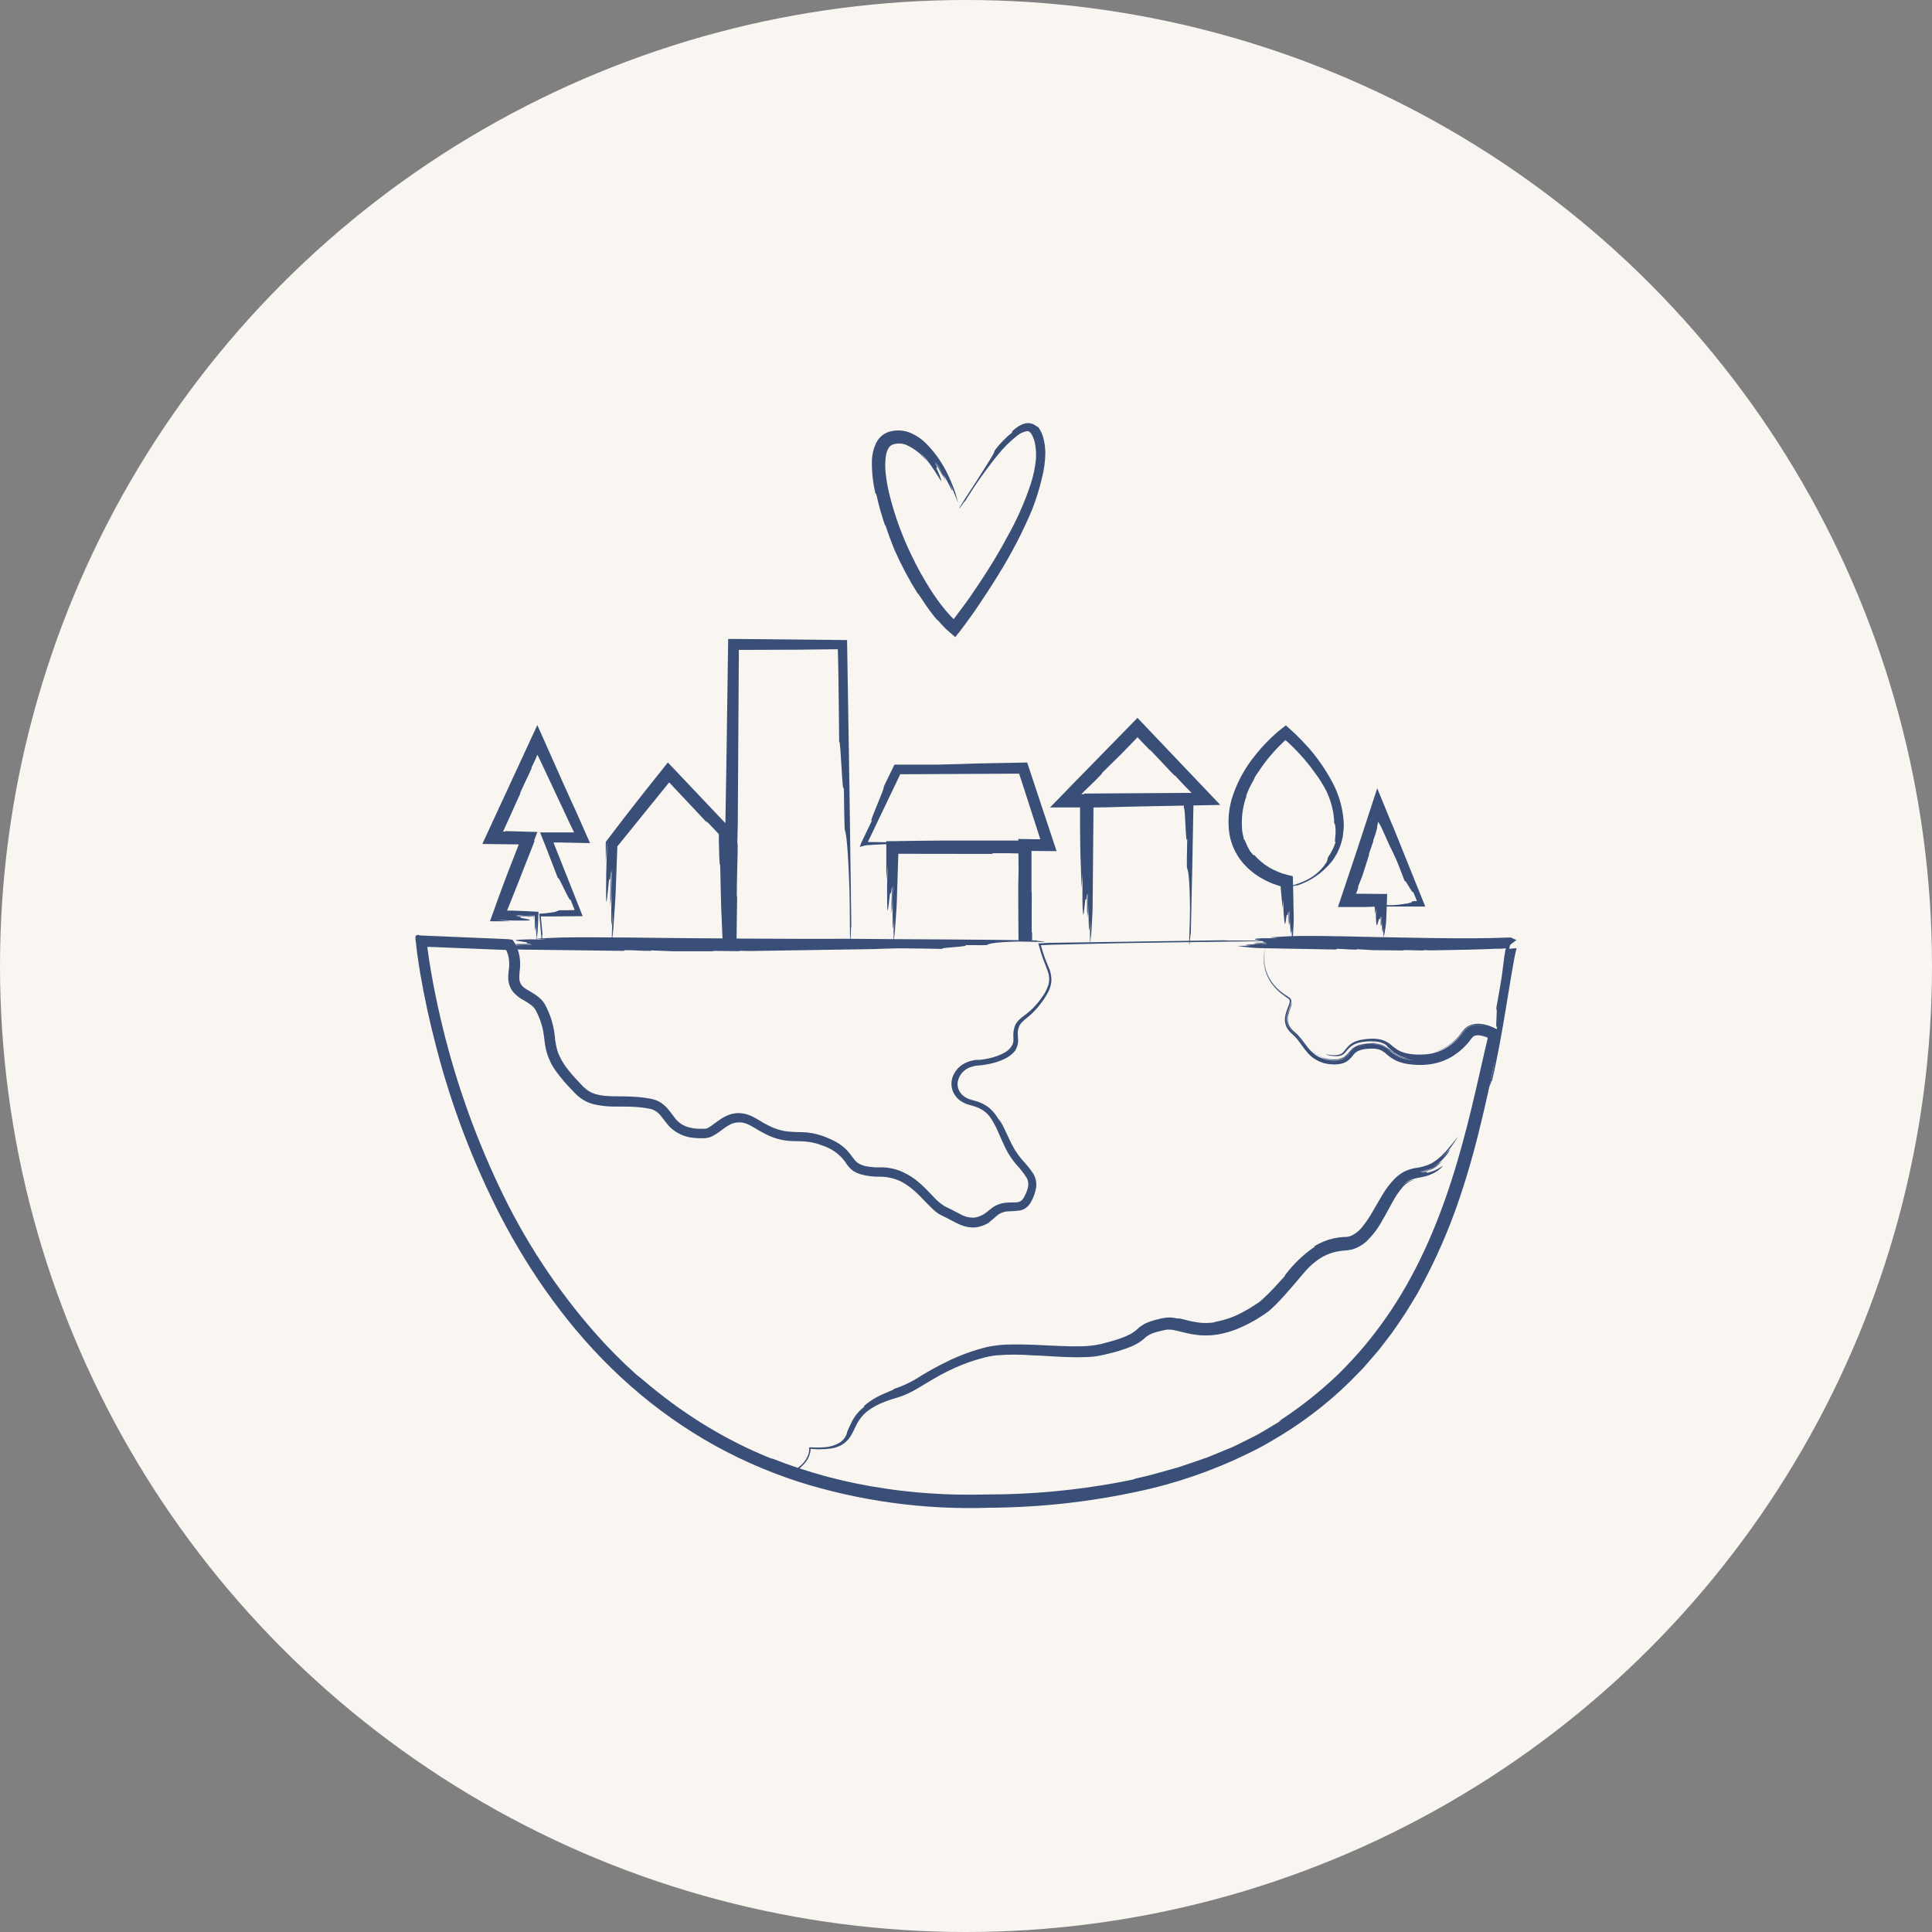 <svg xmlns="http://www.w3.org/2000/svg" fill="none" height="1000" viewBox="0 0 1000 1000" width="1000"><rect x="0" y="0" width="1000" height="1000" fill="#808080" stroke="none"/><circle cx="500" cy="500" fill="#f9f6f1" r="500"></circle><g fill="#3a4f78"><path d="m661.831 735.676c.485-.167.95-.385 1.389-.65.282-.123-.281.422-4.026 2.62-2.936 1.758-5.785 3.516-8.616 5.081l-8.615 4.308c-1.425.686-2.796 1.442-4.238 2.057l-4.308 1.758-8.545 3.517-8.791 3.007c-2.937 1.002-5.856 2.092-8.933 2.866-6.118 1.67-12.308 3.622-19.059 4.976l-1.882.65c-21.56 4.448-43.472 6.972-65.479 7.543-10.426.123-20.853.44-31.209 0-10.357-.439-20.678-1.301-30.894-2.883-20.397-2.893-40.377-8.205-59.518-15.825.967.44 1.372.774-2.391-.791-9.189-3.818-18.117-8.235-26.726-13.222-10.228-5.921-20.007-12.585-29.258-19.94-2.866-2.197-5.627-4.553-8.352-6.857-2.163-1.758-2.708-2.215-3.095-2.479-7.479-6.701-14.554-13.84-21.187-21.381-20.105-22.851-36.87-48.437-49.795-75.993-13.279-28.027-23.484-57.409-30.436-87.634-1.758-7.631-3.341-15.332-4.695-23.104l-.949-5.82-.44-2.936-.386-2.796-.159-1.16v-.299c0-.088 0-.246.088-.193h.58l4.396.175 24.018.968 11.254.457c.111-.009.222-.009.334 0l.175.281c.111.2.21.405.299.615.318.801.576 1.624.774 2.462.396 1.776.52 3.602.369 5.416 0 .457-.105.914-.158 1.371l-.176 1.6c-.141 1.125-.177 2.262-.105 3.394.156 2.453 1.065 4.798 2.602 6.716 1.51 1.668 3.294 3.065 5.275 4.132 1.677.887 3.256 1.948 4.712 3.165.614.56 1.136 1.213 1.547 1.934.44.739.844 1.759 1.266 2.585.813 1.778 1.483 3.619 2.005 5.503 1.125 3.71 1.125 7.719 2.039 12.045.97 4.276 2.827 8.302 5.451 11.815 2.501 3.422 5.257 6.649 8.246 9.654.739.756 1.407 1.529 2.234 2.285.825.781 1.713 1.493 2.655 2.128.944.635 1.938 1.193 2.971 1.67 1.048.437 2.123.807 3.218 1.108 4.229.934 8.559 1.33 12.888 1.178 3.517 0 7.033 0 10.55.334l2.567.299 2.549.422c1.522.22 2.963.825 4.185 1.758 2.427 1.917 4.132 5.17 6.77 7.877 3.445 3.279 7.931 5.245 12.677 5.557.904.107 1.815.154 2.725.14h2.726l1.512-.246c.474-.105.932-.299 1.406-.439 3.622-1.53 6.102-4.133 8.95-5.768 1.312-.875 2.805-1.442 4.367-1.659 1.562-.216 3.153-.076 4.653.411.757.273 1.496.59 2.216.949.72.405 1.406.756 2.162 1.196 1.512.879 2.954 1.846 4.537 2.602 1.141.646 2.315 1.233 3.516 1.759 1.225.538 2.482 1.002 3.763 1.389 2.63.771 5.348 1.202 8.088 1.283 2.743.123 5.433 0 8.053.387 2.665.318 5.274.999 7.754 2.022 5.274 1.699 9.761 5.237 12.642 9.97.921 1.254 2.044 2.348 3.323 3.235 1.316.785 2.737 1.377 4.22 1.758 2.874.729 5.828 1.09 8.792 1.073 5.544-.157 10.977 1.579 15.403 4.923 4.483 3.218 8.017 7.525 12.061 11.464 1.039 1.002 2.156 1.92 3.341 2.743.633.369 1.354.756 1.952 1.055s1.213.545 1.758.844c2.391 1.196 4.712 2.549 7.227 3.657 2.533 1.195 5.327 1.734 8.123 1.565 2.701-.306 5.289-1.259 7.543-2.778-.738.352 0-.194 1.618-1.477.773-.668 1.758-1.618 2.901-2.462 1.391-.907 2.987-1.451 4.642-1.582 2.158-.044 4.312-.203 6.453-.475 1.232-.229 2.391-.754 3.376-1.53.989-.823 1.808-1.833 2.409-2.971 1.273-2.28 2.153-4.759 2.602-7.332.359-2.678-.266-5.396-1.758-7.649-1.464-2.119-3.08-4.128-4.836-6.013-1.604-1.81-3.062-3.744-4.36-5.785-1.105-1.852-2.103-3.766-2.989-5.732l-2.286-4.835c-.824-1.83-1.788-3.594-2.884-5.275-.457-.633-.228-.088.756 2.057-1.369-3.057-3.378-5.785-5.89-8-1.356-1.101-2.859-2.006-4.466-2.69-.827-.299-1.653-.669-2.514-.897-.862-.229-1.759-.457-2.691-.774-1.987-.515-3.76-1.648-5.064-3.235-.652-.805-1.133-1.735-1.414-2.733-.282-.997-.356-2.042-.221-3.069.335-1.909 1.218-3.679 2.542-5.093 1.324-1.415 3.031-2.413 4.913-2.872l1.284-.37 1.301-.158c.879-.141 1.635-.158 2.391-.246 1.472-.166 2.934-.413 4.379-.739 2.424-.507 4.783-1.285 7.033-2.32 2.262-.958 4.258-2.448 5.82-4.343 1.246-1.902 1.799-4.175 1.565-6.436-.122-1.168-.157-2.343-.106-3.516.106-1.631.721-3.187 1.758-4.449 1.072-1.156 2.249-2.21 3.517-3.147 1.24-1.014 2.415-2.107 3.516-3.271 1.262-1.336 2.437-2.751 3.517-4.237 1.254-1.666 2.371-3.43 3.341-5.275 1.027-1.893 1.627-3.987 1.758-6.136.017-2.429-.505-4.831-1.53-7.034l-.844-2.039c-.193-.457-.369-.915-.562-1.354l-.686-1.864c-.475-1.248-.809-2.479-1.213-3.78-.211-.651-.405-1.301-.598-1.952v-.264h.229.492 1.002c1.354-.088 2.69-.176 4.185-.193l3.763-.088 5.274-.123 23.966-.545c27.394-.528 69.453-.897 79.123-1.196 15.209-.457-35.5 0-20.308-.404l-76.011 1.125-9.46.141-5.872.088c-1.583 0-3.183 0-4.625.158l-2.233.123h-.562c-.176 0-.458 0-.299.229l.334 1.107 1.283 4.361c.457 1.406 1.055 2.989 1.565 4.325.51 1.337 1.161 2.866 1.6 4.185.894 2.274 1.053 4.77.457 7.139-.807 2.546-2.064 4.928-3.71 7.033-1.653 2.361-3.564 4.531-5.696 6.47-1.038.95-2.146 1.759-3.412 2.743l-1.019.774c-.4.306-.782.634-1.143.985-.933.858-1.697 1.884-2.251 3.024-.821 2.033-1.134 4.236-.914 6.418.017.21.017.422 0 .633v1.143c-.071.474-.171.944-.299 1.406-.92 2.06-2.531 3.733-4.554 4.73-2.441 1.295-5.051 2.242-7.754 2.813-1.407.299-2.813.563-4.22.721l-1.037.088h-.545-.739c-.99.072-1.969.255-2.919.545-2.038.527-3.939 1.486-5.574 2.813-1.755 1.451-3.081 3.354-3.833 5.504-.804 2.275-.804 4.758 0 7.033.82 2.229 2.329 4.138 4.308 5.451.453.311.929.588 1.424.826.464.253.946.471 1.442.651l1.46.457 1.195.351c1.3.318 2.566.759 3.781 1.319 2.302 1.03 4.295 2.642 5.784 4.677 1.619 2.341 2.987 4.846 4.08 7.473 1.266 2.796 2.479 5.714 3.921 8.668 1.53 3.068 3.438 5.933 5.679 8.528 1.969 2.084 3.736 4.35 5.275 6.77.469.906.744 1.9.809 2.918 0 .528 0 1.038-.106 1.6-.105.563-.193 1.108-.439 1.759-.247.65-.387 1.195-.686 1.758l-.897 1.864c-.42.826-1.021 1.548-1.758 2.11-.808.459-1.726.69-2.655.668-1.266.088-2.884 0-4.765.158-2.104.139-4.151.739-5.996 1.758-.489.247-.949.548-1.371.897l-1.161.897-1.618 1.301c-1.88 1.57-4.166 2.576-6.593 2.901-2.462.078-4.898-.531-7.033-1.758-1.302-.633-2.638-1.354-4.062-2.093l-2.18-1.107-1.161-.545-.562-.264-.335-.193c-2.273-1.454-4.323-3.231-6.083-5.275-2.145-2.233-4.378-4.625-6.945-6.823-2.626-2.322-5.591-4.231-8.792-5.661-3.325-1.475-6.913-2.264-10.55-2.321h-1.213-1.108c-.721 0-1.477 0-2.162-.106l-2.11-.193-1.987-.352c-1.156-.264-2.269-.69-3.306-1.266-.975-.574-1.824-1.34-2.497-2.25-.844-1.038-1.758-2.392-2.936-3.781-1.219-1.429-2.613-2.699-4.149-3.78-1.466-1.02-3.026-1.898-4.66-2.62-1.537-.735-3.109-1.392-4.712-1.969-3.313-1.125-6.772-1.765-10.269-1.899-2.996.022-5.991-.142-8.967-.492-2.746-.5-5.412-1.363-7.93-2.568-1.301-.72-2.62-1.283-3.886-2.092l-1.916-1.16-1.073-.616-1.213-.668c-.815-.487-1.682-.882-2.585-1.178-.927-.383-1.894-.66-2.883-.826-1.033-.187-2.081-.275-3.13-.264-1.056.059-2.104.218-3.13.475-1.874.519-3.654 1.332-5.275 2.408-1.529.968-2.813 1.952-4.061 2.849-.949.772-1.968 1.455-3.042 2.04-.417.168-.855.281-1.301.334h-.317-1.617c-2.696.12-5.39-.286-7.93-1.196-2.369-.905-4.422-2.482-5.908-4.536-.862-1.055-1.758-2.392-2.866-3.746-1.212-1.562-2.659-2.926-4.29-4.044-.466-.285-.947-.544-1.442-.773-.463-.271-.959-.478-1.477-.616l-1.53-.457c-.51-.141-.861-.158-1.301-.246-1.67-.317-3.323-.527-4.994-.721-3.323-.316-6.611-.404-9.793-.439-6.348 0-12.308-.001-16.669-2.673-.51-.369-1.037-.703-1.547-1.09l-1.442-1.301-3.2-3.359c-1.073-1.107-2.022-2.286-3.042-3.428-1.02-1.143-1.846-2.357-2.778-3.517-1.67-2.296-3.041-4.795-4.079-7.438-.863-2.795-1.406-5.68-1.618-8.598-.374-3.445-1.159-6.833-2.338-10.092-.594-1.618-1.275-3.203-2.04-4.748-.851-1.918-2.14-3.61-3.763-4.94-3.13-2.585-6.189-3.763-7.982-5.275-.78-.635-1.385-1.458-1.759-2.392l-.263-.685-.124-.809c-.091-.581-.126-1.17-.105-1.758 0-.405 0-.915.123-1.389.123-.475 0-.493 0-.757 0-.263.088-.668.141-1.019.208-1.609.255-3.235.14-4.853-.127-1.853-.482-3.684-1.055-5.451l-.246-.703-.316-.827c-.327-.759-.697-1.498-1.108-2.215-.211-.352-.457-.703-.686-1.037-.228-.335-.387-.809-.861-.757-.843-.144-1.695-.232-2.55-.263l-26.374-1.126-18.48-.773c-3.921-1.301-2.039 2.866-2.057 5.275.141 1.195.299 2.408.44 3.622.105.721.193 1.442.298 2.162.405 2.902.88 5.873 1.389 8.88 2.058 12.044 4.818 24.985 8.423 38.577 7.804 30.012 18.884 59.075 33.038 86.666 15.385 29.574 35.904 58.991 62.226 83.378 13.144 12.253 27.576 23.048 43.043 32.195 7.701 4.531 15.642 8.64 23.79 12.308 8.082 3.612 16.345 6.804 24.757 9.565 32.004 10.144 65.508 14.741 99.062 13.591 28.357-.141 56.606-3.503 84.204-10.022 19.798-4.83 38.922-12.095 56.934-21.627 3.27-1.758 6.435-3.745 9.635-5.609 14.932-9.07 28.601-20.072 40.652-32.722l2.356-2.426 2.198-2.55 4.431-5.116c1.53-1.671 2.796-3.517 4.202-5.275l4.115-5.381c2.549-3.727 5.152-7.42 7.56-11.2 1.161-1.934 2.321-3.851 3.517-5.767l1.758-2.884 1.6-2.936c8.28-15.181 15.193-31.069 20.66-47.474 5.275-15.666 9.143-30.752 12.308-44.379 1.477-6.26 2.831-12.554 4.203-18.849l2.057-9.442c.791-3.517 1.565-7.033 2.356-10.55l.334-1.934v-.246l-.211-.123-.44-.264-.861-.492c-.58-.317-1.143-.669-1.758-.95l-.915-.439-.791-.334c-1.69-.699-3.463-1.178-5.275-1.425-2.066-.307-4.177-.039-6.101.774-.522.216-1.012.5-1.459.844-.462.315-.886.681-1.266 1.09l-.546.633c-.193.211-.351.422-.457.545l-.685.914c-3.503 4.859-8.578 8.356-14.366 9.9 5.226-1.245 9.923-4.113 13.416-8.194.457-.475.862-.967 1.266-1.477l.598-.756.299-.369.422-.493c1.111-1.326 2.612-2.267 4.29-2.69 1.495-.379 3.052-.439 4.572-.176 1.353.198 2.68.546 3.956 1.038-1.73-.653-3.552-1.027-5.398-1.108-2.055-.118-4.09.451-5.785 1.618-.439.288-.836.638-1.178 1.037-.334.369-.756.844-.95 1.108l-1.424 1.758-1.529 1.758-1.618 1.565c-4.182 3.785-9.513 6.057-15.139 6.453-5.275.352-10.321-.211-13.574-1.969-1.589-.953-3.084-2.054-4.466-3.288-1.369-1.086-2.941-1.887-4.624-2.356-1.796-.427-3.643-.599-5.486-.51-1.595.044-3.183.221-4.748.527-1.483.258-2.921.725-4.272 1.389-1.22.676-2.314 1.556-3.236 2.603-1.617 2.004-2.356 3.112-3.516 3.516-1.133.374-2.324.541-3.517.493-1.254-.063-2.504-.192-3.745-.387-.439-.123-.228.088.598.281 1.322.373 2.688.568 4.062.58.461.053.927.053 1.389 0 .784-.044 1.549-.259 2.241-.63.692-.37 1.296-.887 1.768-1.515.835-1.105 1.803-2.103 2.883-2.971 1.197-.886 2.56-1.52 4.009-1.864 2.788-.644 5.661-.84 8.51-.58 1.468.082 2.907.446 4.238 1.072.564.266 1.095.596 1.582.985.457.387 0 .228 0 .211 0-.018 0 .105 1.213 1.195.941.897 1.94 1.731 2.989 2.497 2.022 1.393 4.329 2.318 6.752 2.708-2.105-.322-4.131-1.032-5.978-2.092-1.573-1.03-3.071-2.17-4.484-3.411-2.696-1.921-6.017-2.756-9.301-2.339l-2.444.229c-.805.114-1.603.272-2.391.474-1.628.358-3.14 1.12-4.396 2.216-1.192 1.459-2.485 2.834-3.868 4.114-1.919 1.054-4.128 1.455-6.295 1.143.575.138 1.171.174 1.758.106.853.004 1.704-.096 2.532-.299 1.153-.293 2.2-.902 3.025-1.759.914-.896 1.6-2.004 2.532-2.936.959-.973 2.124-1.719 3.411-2.18 2.839-.9 5.819-1.269 8.791-1.09 2.831.049 5.538 1.167 7.578 3.129 1.683 1.583 3.645 2.841 5.785 3.71 1.055.413 2.144.737 3.253.967.369.088-.106.106-1.653-.263-2.159-.579-4.177-1.596-5.925-2.989-1.557-1.482-3.337-2.71-5.275-3.64-2.04-.668-4.19-.931-6.33-.774-2.179.07-4.335.461-6.4 1.161-.989.372-1.905.913-2.708 1.6-.796.745-1.52 1.563-2.163 2.444-.727 1.013-1.702 1.824-2.831 2.356-1.111.479-2.306.73-3.516.738-2.349.107-4.696-.245-6.91-1.037-2.18-.834-4.132-2.171-5.697-3.903 1.009 1.159 2.196 2.15 3.517 2.936 2.35 1.359 5.004 2.109 7.718 2.18 1.702.143 3.415-.097 5.012-.703.867-.396 1.645-.964 2.285-1.67.633-.669 1.143-1.389 1.671-2.005 1.969-2.602 5.415-3.516 8.791-3.71 1.661-.167 3.333-.167 4.994 0 1.502.202 2.943.73 4.22 1.547 1.23.792 2.303 1.847 3.516 2.761 1.067.88 2.25 1.608 3.517 2.163 1.818.758 3.727 1.278 5.679 1.547 1.266.176 1.846.264 1.495.264l-2.181-.246c-.941-.159-1.874-.364-2.795-.616-2.387-.689-4.595-1.889-6.471-3.516-1.753-1.871-4.024-3.175-6.523-3.746-2.74-.409-5.529-.344-8.246.194-1.271.194-2.49.638-3.588 1.304-1.098.667-2.054 1.544-2.813 2.582-.795 1.166-1.825 2.154-3.024 2.901-1.161.616-2.449.953-3.763.984-1.929.085-3.862-.08-5.749-.492l-1.864-.545c-.344-.159-.696-.3-1.055-.422.786.439 1.625.776 2.497 1.002 2.356.649 4.815.84 7.244.563 1.668-.18 3.225-.925 4.413-2.11 1.178-1.196 1.899-2.409 2.831-3.235 1.854-1.475 4.108-2.357 6.471-2.532-1.529.187-3.021.595-4.431 1.213-1.289.624-2.406 1.554-3.253 2.708-.962 1.508-2.318 2.724-3.921 3.516-1.6.571-3.3.804-4.994.686-3.07-.059-6.067-.952-8.668-2.585-2.203-1.579-4.113-3.53-5.644-5.767-1.259-1.792-2.64-3.496-4.132-5.099-.334-.341-.687-.664-1.055-.967l-.528-.44-.615-.58c-.831-.717-1.522-1.581-2.04-2.549-.833-1.749-1.014-3.739-.51-5.609.303-1.237.684-2.453 1.143-3.64.425-.95.675-1.968.739-3.007 0-.211 0 .176-.528 1.565-.281.774-.668 1.776-1.16 3.007-.753 1.805-1.037 3.77-.827 5.714.193 1.349.739 2.623 1.583 3.693.424.55.901 1.056 1.424 1.512l.686.633.615.545c1.836 1.922 3.496 4.005 4.959 6.224-1.242-1.784-2.574-3.504-3.992-5.151-.369-.37-.721-.792-1.125-1.126s-.721-.615-1.319-1.195c-.594-.507-1.11-1.1-1.529-1.759-.229-.334-.475-.668-.669-1.019l-.474-1.178c-.495-1.562-.544-3.231-.141-4.818.327-1.338.756-2.649 1.284-3.921.44-.996.736-2.05.879-3.13.032-.333-.021-.669-.153-.976-.132-.308-.34-.577-.603-.782-.528-.44-1.97-1.389-3.06-2.128-1.126-.838-2.206-1.736-3.235-2.69-2.019-1.983-3.684-4.296-4.923-6.84-1.167-2.497-1.842-5.195-1.987-7.947-.071-1.314-.036-2.631.105-3.939.148-1.308.425-2.597.827-3.85v.193c-.886 2.974-1.137 6.101-.738 9.179.4 3.077 1.442 6.036 3.059 8.685 1.748 2.707 3.955 5.087 6.523 7.033l1.758 1.214.862.58c.281.193.369.299.562.439.27.135.501.337.67.586.17.249.272.538.298.839-.06-.34-.197-.661-.402-.939-.204-.277-.47-.504-.777-.661-.231-.183-.471-.353-.72-.51l-.862-.563c-.563-.387-1.143-.756-1.758-1.16-2.231-1.704-4.183-3.744-5.785-6.049-3.254-4.759-4.517-10.604-3.517-16.282-.402 1.954-.538 3.953-.404 5.943.348 4.322 1.976 8.442 4.677 11.834.673.839 1.389 1.643 2.145 2.408.756.757 1.6 1.407 2.409 2.11 1.492.97 2.93 2.021 4.308 3.148-.069-.075-.128-.158-.176-.246 0 0-.229-.141-.317-.229-.087-.088-.334-.281-.808-.58l-2.269-1.53c-1.501-1.105-2.89-2.353-4.149-3.728-2.606-2.812-4.462-6.234-5.398-9.951.665 3.014 1.959 5.854 3.798 8.334 2.026 2.725 4.535 5.055 7.402 6.875l.51.351.264.176.123.106c.17.15.352.285.545.404.068.131.157.25.264.352 0 .105 0 .193.123.281.034.95-.172 1.893-.598 2.743-.608 1.475-1.13 2.984-1.565 4.519-.088.475-.193.914-.264 1.389l-.088 1.53c.035 1.088.267 2.16.686 3.165.087.259.193.512.317.756l.422.65c.268.437.568.855.896 1.249l1.003.984.861.791c.907.819 1.742 1.713 2.497 2.673 1.582 2.005 3.024 4.378 5.046 6.629 2.022 2.362 4.647 4.131 7.596 5.116l1.055.352 1.055.211c.676.163 1.364.269 2.057.317 1.356.15 2.724.15 4.08 0 1.57-.137 3.09-.623 4.448-1.425 1.139-.774 2.143-1.73 2.972-2.83.716-1.106 1.71-2.003 2.883-2.603 1.198-.521 2.466-.864 3.763-1.02l2.198-.193h2.162c1.243.034 2.47.29 3.623.756 1.206.627 2.319 1.42 3.305 2.356 1.481 1.303 3.146 2.382 4.941 3.2 1.797.781 3.689 1.325 5.626 1.618 1.794.274 3.602.439 5.416.492 1.826.058 3.655-.024 5.468-.246 3.737-.412 7.363-1.521 10.691-3.27 3.303-1.756 6.277-4.07 8.791-6.84.598-.686 1.249-1.354 1.758-2.075l.827-1.072.422-.528.228-.228c.266-.311.591-.564.956-.746.366-.181.765-.286 1.172-.309 1.188-.087 2.382.056 3.517.422.676.183 1.34.413 1.986.685l.299.141v.141l-.263 1.107-1.161 4.888-2.215 9.741c-1.477 6.488-2.937 12.977-4.502 19.429-3.094 12.889-6.505 25.689-10.549 38.261-8.053 25.091-18.709 49.443-33.707 70.947-7.429 10.752-15.879 20.762-25.231 29.891-9.427 8.979-19.669 17.061-30.595 24.141z"></path><path d="m276.853 434.903c-.158 0-1.019 1.758 0-.897l1.302-3.393-5.469-.124-5.081-.158c-1.899 0-3.816-.176-5.926-.14l-.351.228h-.756-.141l-.158-.105c.14-.141.228-.247.299-.264l8.791-19.464c-.158.14-.264.193 0-.475 1.231-2.796 3.077-6.576 4.941-10.55.246-.58.51-1.178.774-1.758.104-.219.147-.462.123-.704l2.303-4.835c.141-.439.299-.914.563-1.617l.615 1.072.193.334.633 1.336 1.389 2.954 5.627 11.974 5.767 12.308c.985 2.093 1.969 4.185 2.954 6.313l1.055 2.162.862 1.759h-2.409-1.231-1.758-3.517-4.237-4.484l.264.633c.844 2.092 1.758 4.307 2.637 6.611l2.163 5.574c1.442 3.762 2.883 7.49 4.132 10.725.176-.65 1.916 2.919 3.516 6.225.809 1.652 1.6 3.235 2.163 4.184.563.95.985 1.548.809.528l2.233 5.714-5.802.106c-.844 0-1.354 0-1.759 0-.232.006-.462.041-.685.105-1.099.554-2.292.894-3.517 1.002-1.002.159-2.286.335-3.886.493l-1.283.105h-.581-.193l-.703.194c0 .246.14.527.228.826v.475.457l.106.967c0 .668.123 1.336.193 2.04.123 1.389.246 2.813.352 4.132.228 2.637.404 4.905.562 5.732.493 2.637-.123-6.242.37-3.605-.211-2.321-.44-4.642-.651-6.945l-.246-2.778h.967 5.064l15.614-.158c-5.029-12.713-10.04-25.355-15.104-38.12h3.763l15.156.316-7.156-16.211c-1.09-2.286-3.376-7.315-6.4-14.066l-13.733-30.823-28.466 61.54 15.684.193h2.707.422v.211l-5.573 14.295c-2.198 5.767-4.291 11.359-5.926 15.966-1.09 3.077-2.215 6.189-3.341 9.354h9.302 1.863c-1.617-.194-5.274-.44-7.56-.651l8.387.264h4.448 2.128.985c.365-.009.727-.074 1.072-.194.44-.228-1.16-.58-3.675-1.002-2.514-.422.967-.598-3.288-.984l8.053.298c.158 0-.457-.105-1.406-.14h-3.288c-2.146 0-4.062-.123-2.989-.282 1.072-.158 2.567.106 3.903.141l4.73.088v1.758c.091-.611.138-1.228.14-1.846-1.758-.105-4.835-.211-6.47-.299-1.052.052-2.106-.049-3.13-.299.739 0 2.497.123 4.29.246l3.042.176h2.427c-.008.182.028.363.105.528.023-.228.023-.458 0-.686l-5.169-.211 5.275.106v3.094 2.356c.019.702.089 1.401.211 2.093 0 .281.14.14.228-.545 0-.335.088-.809.123-1.425.035-.615 0-1.758.141-3.2v6.066 5.275c0-1.582 0-4.325.105-5.785v5.398c0-.299.106-.615.159-.932 0-1.353.088-2.707.088-4.114v3.517c.14-.891.263-1.911.369-3.06.088-1.371.176-2.725.264-4.026.088-2.392.175-4.642.246-6.629-2.216-.141-4.22-.264-5.785-.316l-7.948-.317h-1.881-.457-.229l.159-.316 1.846-4.607 3.798-9.53c2.883-7.408 5.755-14.729 8.615-21.961z"></path><path d="m365.84 425.689c.141 0-1.019-1.512 1.02.545l3.183 3.341c.51.545 1.002 1.09 1.512 1.618l.369.404.158.176v.088.105.141.51 2.004c0 1.337 0 2.673.088 4.027 0 2.69.159 5.468.317 8.422l.264.651c.175 7.033.351 14.365.527 21.855.264 5.926.51 11.834.756 17.671h7.192c.105-7.877.211-15.707.316-23.491-.088.352-.176.528-.176-.844 0-5.679.264-13.538.44-21.697 0-1.196 0-2.409 0-3.517.016-.445-.037-.89-.158-1.318.087-3.693.158-7.033.228-10.005.176-28.871.369-58.024.563-89.989l30.7-.106 20.519-.246c0 1.635.088 3.235.14 4.835.299 13.293.387 30.261.563 43.237.791-2.005 1.671 29.592 2.409 23.28.123 8.633.281 21.609.528 22.277.738 2.005 1.635 8.633 2.408 31.649.229 8.968.141 22.77.334 25.935.299 4.994.317-11.64.616-6.664-.334-24.616-.668-48.845-.985-73.039-.404-25.39-.826-50.709-1.231-76.257l-58.023-.563h-3.517c-.141 9.987-.51 35.043-.932 65.321-.492 28.607-1.072 62.138-1.565 91.202h6.418c-.932-23.86-1.758-44.731-2.268-57.865l-4.572-4.888c-.844-.862-1.67-1.759-2.479-2.603l-25.812-27.236-12.818 16.089-9.406 12.027-9.935 13.029v10.743l.721-10.55.862-1.02-.844 1.038c-.141 4.395-.282 8.791-.387 12.413-.106 3.622-.158 6.33-.141 7.93-.228 18.427.51 8.018 1.301.949.422-5.081.581 1.759 1.073-6.154-.193 5.75-.281 8.634-.492 14.401.228.668.457-17.741.703-13.732-.264 5.538-.317 11.745-.51 17.583.387-1.987.756-19.957 1.037-19.06 0 3.112-.931 16.176-.58 17.301 0 .229.264-5.538.369-8.422-.457 17.741-.386 27.517.546 11.341-.194 5.627-.598 13.574-.739 19.517.123-2.954.334-8.088.457-10.813-.123 3.358-.246 6.751-.351 10.11 0-.528.14-1.126.211-1.759.123-2.514.228-5.046.351-7.666-.088 2.233-.158 4.466-.228 6.717.158-1.758.334-3.622.545-5.714.51-7.983 1.125-15.614 1.266-19.922l.844-22.946 26.814-33.126z"></path><path d="m513.836 441.989c0-.141-1.389-.282.826-.352h8.141l3.903.106h.44c-.013.027-.019.057-.019.087 0 .031.006.061.019.088 0 0 .158.229.229.352-.106 5.416-.229 11.077-.335 16.827 0 9.249.047 18.444.141 27.588h7.033v-4.097c-.088.281-.158.404-.193-.633-.088-4.378 0-10.427 0-16.704v-2.778c.004-.344-.062-.685-.193-1.002 0-2.831 0-5.363 0-7.702 0-2.62-.106-5.275-.159-7.93 0-1.353 0-2.707-.088-4.096v-.809-.475h.651 2.391l10.269.088c-4.765-14.348-9.741-29.328-15.227-45.874l-25.619.492c-7.173.247-14.347.475-21.257.598h-10.286-11.552c-1.97 4.097-3.886 8.018-5.592 11.552 1.407-1.02-8.791 21.1-5.89 17.073l-4.642 9.671c-.723 1.381-1.34 2.815-1.846 4.29l1.952-.51 1.143-.264.58-.123h.299.14.317c3.692-.316 9.389-.58 18.216-.703 6.927 0 17.583.352 19.974.229 3.833-.194-8.95-.581-5.117-.774l-33.284-.387c5.591-11.728 11.165-23.368 16.756-35.06l61.541-.317 1.143 3.517c.826 2.567 1.846 5.679 2.989 9.213 1.881 5.873 4.237 13.152 6.839 21.24h-1.635l-9.741-.175c.106 16.844.229 35.165.352 52.625h6.453v-51.799h-16.528-29.17l-12.941.123-12.748.194h-3.763v7.138 4.361c0 2.901 0 5.82.088 8.791.229-3.024.44-5.837.616-8.281-.194 6.646-.37 13.31-.282 15.824 0 14.19.616 6.172 1.319.721.334-3.903.58 1.407.985-4.73-.123 4.431-.176 6.647-.299 11.095.211.51.211-13.662.527-10.55-.193 4.273-.176 9.056-.299 13.487.352-1.53.51-15.35.809-14.665 0 2.392-.738 12.449-.369 13.311 0 .176.193-4.273.246-6.488-.211 13.662 0 21.187.703 8.791-.123 4.325-.439 10.444-.492 15.016.088-2.286.229-6.224.317-8.334 0 2.602-.159 5.274-.229 7.789 0-.422.141-.879.211-1.354.088-1.934.176-3.886.229-5.908 0 1.758-.088 3.517-.141 5.169.158-1.283.316-2.76.475-4.395.404-6.137.932-12.009 1.019-15.333l.792-24.915z"></path><path d="m560.149 411.06c-.176 0-.475.088-.422 0l.158-.193 1.266-1.266 3.025-2.936c2.004-1.935 4.008-3.869 6.118-6.137l.141-.475 10.55-10.391 5.187-5.363 2.461-2.549.088-.141.123.088 1.864 1.934 4.519 4.695c-.105-.229-.123-.37.528.281 2.707 2.743 6.312 6.681 10.11 10.726l1.758 1.758c.475.422.633.475.756.51l4.624 4.976 2.163 2.198.545.562.281.282.212.193 1.09.985-1.565.158-6.805.105-15.455.528-32.353 1.09v3.517l8.932-.211c6.313-.247 12.642-.493 18.744-.616h12.466 11.499v3.007c.844-1.336.844 20.115 1.759 15.824-.124 5.856-.335 14.665-.106 15.122.686 1.371 1.407 5.908 1.53 21.504 0 6.101-.51 15.455-.405 17.583.159 3.393.651-7.895.809-4.502.264-11.763.528-23.385.774-34.972.246-12.888.475-25.706.721-38.559l-56.67.369v7.297l12.062-.194c3.112-.123 9.793-.281 18.708-.474l39.685-.739-42.867-45.065-34.006 34.797c-1.072 1.09-2.127 2.18-3.182 3.288-2.638 2.672-5.275 5.45-8.089 8.264h15.561v.474 3.693 7.226c0 4.713.141 9.144.194 13.065.193 5.679.404 11.481.598 17.266.158-2.673.316-5.152.439-7.315v14.067c.317 12.501.756 5.415 1.336.615.247-3.516.616 1.213.88-4.202v9.794c.228.439-.088-12.062.299-9.337-.106 3.763 0 7.983 0 11.886.316-1.354.158-13.539.474-12.941 0 2.11-.474 10.989 0 11.745 0 .141.088-3.762.106-5.714.088 12.027.439 18.673.897 7.684 0 3.815-.211 9.213-.176 13.24 0-2.005.088-5.486.123-7.332v6.857c0-.369.123-.774.176-1.196 0-1.758.088-3.516.105-5.275v4.554c.141-1.142.264-2.444.387-3.885.264-5.416.65-10.55.668-13.539.176-19.424.346-38.864.51-58.323h-5.996z"></path><path d="m649.136 442.446c-.123 0 .194.685-.51 0-.703-.686-1.019-1.213-1.477-1.759-.457-.545-.72-1.283-1.09-1.916l-.51-.95c-.158-.316-.281-.668-.422-1.019-.263-.686-.58-1.372-.932-2.093l-.298-.123c-.264-1.248-.598-2.461-.827-3.745-.228-1.284-.228-2.62-.281-3.956-.149-5.072.668-10.126 2.409-14.893-.123.106-.229.141-.088-.352.937-2.583 2.114-5.073 3.516-7.437.211-.405.387-.827.633-1.213.087-.162.129-.344.123-.528.774-1.178 1.407-2.268 2.128-3.2 2.064-3.18 4.356-6.206 6.857-9.055 1.266-1.46 2.62-2.901 4.044-4.326l1.073-1.055 1.002-.949c.252-.275.523-.534.809-.774.246.176.527.387.862.669l.123.087.263.264.563.51 1.108 1.055c1.477 1.424 2.954 2.936 4.413 4.501 2.998 3.236 5.771 6.672 8.299 10.286l1.635 2.251 1.477 2.321c.968 1.526 1.848 3.105 2.638 4.73 1.206 2.59 2.154 5.294 2.831 8.07.37 1.408.635 2.843.791 4.29.206 1.332.294 2.68.264 4.027.211-.193.404.422.597 1.442.127 1.279.168 2.566.124 3.85-.176 2.743-.633 5.363.105 4.22-.619 1.865-1.414 3.666-2.374 5.381-.808 1.67-1.758 2.743-1.758 2.954-.08 1.214-.556 2.369-1.354 3.288-1.989 2.838-4.545 5.233-7.508 7.033-1.878 1.129-3.863 2.071-5.925 2.813-2.04.756-3.763 1.231-4.572 1.495-.474.158-.422.211-.105.193.591-.052 1.178-.14 1.758-.264 1.284-.246 2.514-.615 1.53-.123 7.091-2.262 13.372-6.539 18.075-12.308 2.335-2.996 4.077-6.409 5.134-10.057l.668-2.743c.292-1.841.492-3.696.598-5.556l-.088-2.761c-.523-7.173-2.574-14.151-6.013-20.466-3.316-6.16-7.296-11.938-11.869-17.232-.72-.826-1.969-2.145-3.604-3.886-.826-.844-1.758-1.758-2.813-2.83l-.792-.774-1.512-1.407c-1.037-.984-2.162-1.951-3.323-2.989-1.02.791-2.039 1.583-3.094 2.462-.51.422-1.055.844-1.583 1.301l-1.002.897c-1.143 1.055-2.321 2.145-3.517 3.34-2.467 2.464-4.781 5.077-6.927 7.825-4.755 5.86-8.472 12.491-10.99 19.605-2.464 6.745-3.166 14.007-2.039 21.099.904 5.032 3.03 9.766 6.189 13.785l1.037 1.231c2.847 3.204 6.226 5.893 9.987 7.948.927.536 1.884 1.017 2.866 1.441.95.458 1.917.862 2.884 1.214.967.351 1.934.668 2.848.984l.616.106c.042.095.071.196.088.299v.176.756c.334 3.34.65 6.787.984 10.215.106-1.565.194-3.042.282-4.36.088 3.516.176 7.033.369 8.316.58 7.42.862 3.201 1.336.317.176-2.057.651.703.809-2.514 0 2.321.088 3.516.141 5.802.246.264-.334-7.139.088-5.539 0 2.233.211 4.73.263 7.033.299-.808-.123-8.053.194-7.701.123 1.249-.229 6.541.176 7.033.066-1.13.066-2.263 0-3.393.334 7.138.826 11.06 1.055 4.519 0 2.268 0 5.486.123 7.877 0-1.196 0-3.271 0-4.361l.105 4.079c0-.228.088-.474.141-.72 0-1.02 0-2.04 0-3.095v2.708c.105-.686.211-1.46.299-2.321.14-3.235.422-6.33.369-8.071l-.176-9.758-.281-12.449c-1.758-.404-3.745-.914-5.17-1.354-.808-.281-1.635-.563-2.444-.914-1.607-.639-3.165-1.397-4.659-2.268-2.911-1.769-5.532-3.975-7.772-6.541z"></path><path d="m702.237 462.455c-.194.106-.405.282-.458.246-.052-.035.123-.299.229-.351.105-.053 0 0 0-.106l.158-.404.334-.809c.194-.545.405-1.125.563-1.758l-.158-.246 2.25-5.697c1.173-3.681 2.345-7.338 3.517-10.972-.106 0-.194 0-.106-.299.44-1.53 1.214-3.517 1.97-5.75l.263-.967c.052-.13.052-.274 0-.404.352-.967.651-1.758.95-2.638.299-1.09.615-2.18.932-3.288l.123-.404c0-.158 0-.105 0-.158v-.194-.422c.105-.633.264-1.441.51-2.496.582.878 1.116 1.788 1.6 2.725 1.406 3.153 2.86 6.383 4.36 9.688 1.178 2.339 2.339 4.677 3.359 7.033 1.477 3.411 3.077 7.877 4.413 11.271.563-.809 4.167 7.121 4.466 5.609l1.882 4.712c-.837-.053-1.677.006-2.497.176 0 .352-.528.738-2.532 1.09l-1.759.246-1.459.229c-1.09.141-2.409.281-4.009.387-2.514.088-6.382-.211-7.262 0-1.406.211 3.253.492 1.864.721h8.211 13.768c-5.556-13.75-11.042-27.395-16.704-41.461l-.738-1.635c-.545-1.354-1.214-2.954-1.97-4.783l-5.45-13.328-11.324 34.551c-3.288 9.758-6.224 18.532-7.666 22.858l-.58 1.758c-.264.739-.51 1.495-.774 2.268h8.37 5.187l4.343-.105c.404 0 .545-.106.914-.176.129.233.23.481.299.738v.669.896l.14 1.759c.159-1.073.335-2.093.475-3.007 0 2.426-.158 4.835 0 5.767.229 5.169.721 2.251 1.337.299.281-1.424.615.51.914-1.758 0 1.617 0 2.426-.123 4.044.228.176 0-4.976.351-3.851-.123 1.547 0 3.288 0 4.906.317-.545.247-5.574.563-5.275 0 .879-.545 4.519-.158 4.835.103-.781.156-1.568.158-2.356 0 4.976.299 7.719.826 3.2 0 1.565-.263 3.78-.246 5.451 0-.809.123-2.268.176-3.024l-.088 2.83.176-.474c0-.704.123-1.425.141-2.163v1.881c.123-.457.263-1.002.404-1.582.299-2.233.721-4.361.756-5.574l.246-5.521.317-9.143-12.308-.106h-3.517z"></path><path d="m453.21 255.785c.159 0 0-1.178.493.581 1.146 5.199 2.584 10.33 4.307 15.367l.352.299c1.372 4.167 2.936 8.458 4.712 12.765 3.457 7.822 7.483 15.379 12.045 22.612 0-.246 0-.369.439.334 1.952 2.972 4.607 7.033 7.825 11.148l1.494 1.758c.187.22.422.394.686.51.756.879 1.494 1.758 2.215 2.497l.545.562.633.668c.633.651 1.266 1.231 1.882 1.759l3.604 3.129 2.479-3.112 2.251-2.989 2.62-3.622c1.758-2.426 3.517-4.87 5.134-7.367 3.359-4.959 6.664-10.04 9.864-15.28 6.7-10.751 12.538-22.016 17.46-33.689 2.062-5.303 3.754-10.744 5.064-16.281 1.141-4.382 1.732-8.889 1.758-13.416-.088-1.196-.123-2.374-.281-3.517s-.352-2.338-.686-3.516c-.517-2.221-1.499-4.307-2.883-6.119 0 .439-.704-.457-2.286-1.231-.896-.441-1.886-.658-2.884-.633-1.075.041-2.133.292-3.112.738-1.639.726-3.144 1.725-4.448 2.954-.897.88-1.143 1.302-.282.915-3.537 2.742-6.684 5.954-9.354 9.547-.176 1.424-2.391 4.783-9.811 16.458-2.972 4.519-7.578 11.517-8.352 13.205-1.336 2.69 3.974-5.732 2.655-3.06 5.15-8.485 10.872-16.609 17.126-24.317 2.94-3.675 6.291-7.002 9.987-9.917 1.433-1.16 3.12-1.967 4.923-2.356.455-.083.924.005 1.319.246.537.357.978.84 1.283 1.407.982 1.783 1.626 3.732 1.899 5.75.191 1.075.308 2.161.352 3.252v3.376c-.416 4.719-1.395 9.371-2.919 13.856-3.16 9.413-7.223 18.499-12.132 27.13-1.442 2.761-4.906 9.091-10.057 17.179-2.585 4.044-5.557 8.545-8.792 13.257-1.653 2.356-3.393 4.783-5.275 7.227l-3.429 4.589c-.092-.065-.18-.135-.263-.211l-.158-.158-.95-.967c-1.266-1.337-2.479-2.726-3.657-4.185-2.353-2.927-4.554-5.973-6.594-9.126-3.932-6.108-7.456-12.469-10.55-19.042-4.605-9.578-8.245-19.591-10.866-29.891l-.51-2.075c-.748-3.216-1.3-6.475-1.653-9.758-.388-3.193-.323-6.426.194-9.601.22-1.292.692-2.529 1.389-3.639.524-.844 1.336-1.469 2.286-1.759 2.274-.711 4.727-.599 6.927.317 4.295 1.961 8.018 4.987 10.814 8.791-1.133-1.764-2.385-3.45-3.745-5.046 2.753 2.967 5.236 6.174 7.42 9.583 2.971 4.642 3.516 5.714 3.516 4.958-.559-1.802-1.24-3.565-2.039-5.275-1.425-2.76 1.16.598-1.284-3.657 1.636 2.458 3.133 5.005 4.484 7.631-.657-1.534-1.451-3.005-2.374-4.396-1.283-2.11-2.532-3.938-1.758-3.024 1.758 2.901 3.833 6.154 5.398 9.337-.808-2.03-1.785-3.989-2.919-5.855-.958-1.462-1.833-2.976-2.62-4.537 1.084 1.607 2.076 3.274 2.972 4.994.697 1.473 1.508 2.89 2.426 4.237-.713-1.581-1.518-3.119-2.409-4.607 2.813 4.713 4.642 8.546 5.451 9.97s.65.422-1.336-4.22c1.547 3.165 3.358 7.701 4.659 11.236-.615-1.759-1.758-4.748-2.409-6.33.827 1.934 1.6 3.868 2.321 5.872 0-.351-.14-.721-.228-1.107-.51-1.477-1.073-2.954-1.759-4.466.563 1.283 1.073 2.567 1.583 3.885-.264-1.019-.598-2.197-1.002-3.516-1.369-3.961-3.026-7.816-4.959-11.535-2.662-5-6.025-9.595-9.987-13.644-2.173-2.194-4.722-3.981-7.525-5.275-3.076-1.437-6.521-1.892-9.864-1.301l-1.249.281-.615.159-.686.246c-.944.344-1.832.824-2.637 1.424-1.504 1.16-2.709 2.66-3.517 4.378-1.298 2.902-1.998 6.035-2.057 9.214-.081 5.737.563 11.461 1.916 17.037z"></path><path d="m691.828 491.485c0-.159-.686-.317.44-.352 3.516 0 6.294.457 9.793.387l.264-.229 8.405.51 15.824.158c-.14-.088-.193-.175.334-.193 2.181 0 5.275.123 8.352.193h1.389c.183-.011.359-.072.51-.175l3.851.123c6.171-.088 12.308-.194 18.761-.352l9.706-.281 4.976-.211h1.248.633.387l1.459-.106 1.178-.105c.088 0 .282 0 .123 0-.048.082-.084.171-.105.263-.059.185-.106.373-.141.563-.193 1.161-.404 2.356-.598 3.517-.457 3.622-.932 7.226-1.354 10.549-.773 5.064-1.986 11.482-2.848 16.405.949-.615-.721 11.447.51 9.196-.597 2.805-1.043 5.64-1.336 8.493.545.879.932 3.516-.44 12.308-.58 3.516-2.075 8.615-2.233 9.846-.229 1.934 1.53-4.308 1.301-2.374 2.919-12.308 4.994-24.405 7.033-36.519 1.008-6.049 2.005-12.115 2.989-18.199.51-3.024 1.038-6.066 1.601-9.055l.228-1.125.352-1.635c.164-.762.357-1.518.58-2.269h-.246-.493l-.984.088-1.969.194h-.071v-.106-.14-.282c.106-.387.211-.756.334-1.125.064-.184.147-.36.246-.527 0 0 .124-.194.229-.176l2.919-2.198h-.176l-2.778-1.301-4.15.105-2.848.106-3.253.088c-2.479 0-5.574.087-9.073.123-7.033 0-15.824 0-24.616-.176-17.847-.264-36.537-.668-44.168-.879h-1.389c-8.335-.194-18.445-.282-25.513 0l-9.811.58 4.149.44c-3.323 0-6.664 0-7.947 0-7.033.316-3.077.756-.352 1.336 1.969.246-.686.615 2.374.879h-5.539c-.264.229 6.84-.088 5.275.299-2.145-.106-4.536 0-6.752 0 .774.299 7.684.141 7.35.457-1.196 0-6.242-.475-6.664 0-.088 0 2.127.088 3.235.106-6.822.105-10.55.492-4.343.914-2.163 0-5.275-.176-7.508-.123l4.15.105h-4.044l.686.159h2.953-2.584c.633.123 1.389.246 2.198.351 3.077.264 6.013.616 7.666.633z"></path><path d="m323.219 492.17c0-.14-.914-.299.545-.351 4.642-.088 8.352.439 12.976.334l.334-.229 11.13.44h20.942c-.176-.088-.264-.159.439-.194 2.884 0 6.893.088 11.042.141h1.759c.233-.004.462-.065.668-.176l5.081.106 63.475-.985c4.747-.176 9.477-.334 14.066-.404 6.769 0 15.403.211 21.996.298-1.002-.844 15.086-1.107 11.869-1.969 4.395 0 11.007.141 11.341-.088 1.019-.703 4.413-1.477 16.088-1.758 4.572 0 11.587.299 13.205.176 2.532-.211-5.926-.545-3.394-.756-33.952-.563-66.657-.545-100.855-.862-11.64.264-90.148-.281-110.316-.633h-1.758c-10.989-.14-24.352-.193-33.671 0l-12.941.545 5.468.457c-4.396 0-8.791-.123-10.55 0-9.389.264-4.079.739-.492 1.337 2.602.263-.914.615 3.147.896l-7.332-.087c-.352.228 9.02 0 7.033.316-2.813-.105-5.978 0-8.914 0 1.02.334 10.163.211 9.706.528-1.583 0-8.229-.51-8.792-.124-.105.088 2.831.124 4.29.141-9.037 0-14.066.369-5.784.862-2.849 0-6.893-.246-9.917-.211l5.503.158h-5.152l.897.176c1.284 0 2.567.105 3.921.123h-3.516c.844.14 1.758.281 2.901.404 4.061.282 7.947.686 10.145.721 17.847.194 35.676.44 53.417.668z"></path><path d="m680.118 645.195c0 .14 1.424-.528-.581.773-5.459 3.884-10.287 8.587-14.312 13.943l-.141.51c-3.516 3.886-7.156 7.965-11.042 11.552-.798.766-1.637 1.488-2.514 2.163l-3.095 1.987c-2.057 1.407-4.237 2.462-6.365 3.675-4.231 2.158-8.767 3.658-13.451 4.448.246 0 .37.106-.545.264-2.225.306-4.479.36-6.716.158-2.745-.325-5.461-.86-8.124-1.6l-2.672-.615c-.355-.062-.718-.062-1.073 0-.756-.123-1.477-.299-2.233-.387-.788-.091-1.58-.138-2.374-.141l-1.231.088c-.36.02-.718.067-1.072.141l-1.758.334c-.95.193-1.917.44-2.884.703-.967.264-1.934.581-2.919.915-.492.158-1.002.404-1.512.615-.518.21-1.018.462-1.494.756-.995.548-1.926 1.202-2.779 1.952-1.21 1.177-2.563 2.199-4.026 3.042-1.541.812-3.14 1.511-4.783 2.092-3.375 1.248-7.033 2.18-10.672 3.13-3.575.782-7.225 1.166-10.884 1.143-7.561.158-15.385-.458-23.35-.756-3.992-.176-8.053-.247-12.15-.176-4.201.011-8.389.447-12.502 1.301-6.804 1.689-13.42 4.063-19.745 7.086-4.93 2.363-9.736 4.974-14.401 7.824-4.386 2.912-9.147 5.213-14.154 6.84.862.246-4.536 1.864-9.073 4.378-4.536 2.514-7.947 5.732-5.872 4.624-2.748 2.014-4.998 4.631-6.576 7.649-1.442 2.848-2.462 5.275-2.568 5.574-.089.722-.316 1.42-.668 2.057-.742 1.453-1.875 2.671-3.27 3.517-2.326 1.362-4.94 2.157-7.631 2.321-1.707.153-3.421.206-5.134.158l-2.339-.106c-.198-.002-.395.034-.58.106-.158 0 0 .316 0 .475v.562c-.02.678-.12 1.351-.299 2.005-.741 2.388-2.128 4.524-4.009 6.171-2.218 1.929-4.614 3.642-7.156 5.117-1.565 1.02.369.105 2.461-1.073 2.093-1.178 4.044-2.62 2.462-1.248 1.483-1.074 2.845-2.306 4.062-3.675 1.486-1.633 2.517-3.628 2.989-5.785.114-.55.179-1.109.193-1.67v-.158h.246.51c.721 0 1.266.123 2.145.158.88.035 1.636.088 2.497 0 1.766.025 3.531-.105 5.275-.387 1.994-.295 3.915-.963 5.662-1.969 1.825-1.124 3.357-2.667 4.466-4.501.86-1.446 1.629-2.943 2.303-4.484.584-1.24 1.241-2.444 1.969-3.605 1.428-2.175 3.268-4.051 5.416-5.521 2.289-1.575 4.756-2.873 7.35-3.868 1.301-.563 2.707-1.002 4.061-1.477l2.11-.633 1.073-.316 1.248-.405c3.135-1.122 6.151-2.553 9.003-4.272l7.947-4.73c5.117-3.072 10.481-5.713 16.036-7.895 1.406-.51 2.795-1.037 4.202-1.494 1.407-.458 2.849-.915 4.29-1.302 1.442-.386 2.919-.826 4.308-1.09l2.075-.387c.703-.123 1.424-.175 2.145-.263 6.045-.476 12.118-.476 18.163 0 2.11 0 5.767.246 10.55.527s10.937.686 18.093.369c.897 0 1.758-.088 2.76-.193 1.003-.105 1.882-.158 2.866-.369 2.04-.317 3.851-.791 5.715-1.249 4.014-.935 7.947-2.187 11.763-3.745 2.187-.929 4.23-2.166 6.066-3.675 1.241-1.262 2.724-2.261 4.36-2.936 1.823-.681 3.699-1.21 5.609-1.582l1.513-.317.738-.141h.528.509.616c.437.014.873.067 1.301.159 1.758.281 3.939.914 6.101 1.424 2.251.56 4.536.971 6.84 1.231 4.674.495 9.4.131 13.943-1.073l1.671-.404 1.6-.528c1.055-.387 2.145-.703 3.165-1.125 1.987-.914 4.079-1.758 5.908-2.743 1.828-.985 3.745-1.969 5.45-3.13 1.804-1.057 3.537-2.232 5.187-3.516 2.839-2.526 5.517-5.228 8.018-8.089 2.356-2.619 4.484-5.116 6.453-7.42l2.796-3.323c.861-1.019 1.758-1.934 2.479-2.795 1.378-1.455 2.872-2.795 4.466-4.009.633-.528 1.301-.967 1.969-1.425 3.161-2.033 6.724-3.358 10.444-3.885.968-.159 1.952-.246 2.954-.317.493 0 1.319-.158 1.952-.246l1.02-.158.985-.299c2.525-.795 4.843-2.14 6.787-3.939 3.265-3.153 6.029-6.788 8.193-10.778 2.075-3.517 3.798-6.928 5.451-9.829 1.391-2.601 3.047-5.052 4.941-7.314 1.775-2.094 4.16-3.582 6.822-4.255-2.335.363-4.532 1.34-6.365 2.83 2.052-1.846 4.59-3.067 7.314-3.516 1.301-.229 2.55-.475 3.658-.721 1.713-.43 3.37-1.055 4.94-1.864l1.759-1.037c.949-.686 1.6-1.266 2.057-1.653.897-.774.879-1.02.492-.774s-1.389.756-2.514 1.442c-1.238.663-2.548 1.182-3.904 1.547-1.863.598-1.6.211-1.582.088s0-.158-.457-.123l-2.655.405c3.51-.487 6.818-1.929 9.565-4.168-1.62 1.126-3.338 2.103-5.134 2.919-2.743 1.038-5.433 1.336-4.009.915 4.21-.717 8.07-2.792 10.989-5.908-1.912 1.68-4.033 3.104-6.312 4.237-1.854.848-3.854 1.331-5.89 1.424 2.221-.317 4.394-.908 6.47-1.758.58-.316 1.178-.598 1.758-.914l1.389-1.002c.564-.355 1.049-.822 1.425-1.372-1.539 1.259-3.2 2.361-4.959 3.288 3.857-2.122 7.116-5.182 9.478-8.897.509-.826.545-1.037 0-.457-.546.58-1.759 1.881-3.728 3.939 3.214-3.449 6.054-7.226 8.475-11.271-1.196 1.758-3.218 4.976-4.484 6.488 1.512-1.899 2.796-4.044 4.15-6.101l-.844 1.002c-1.038 1.512-2.022 3.095-3.2 4.571 1.002-1.265 1.864-2.655 2.76-4.026-.791.932-1.582 2.128-2.62 3.235-1.61 2.118-3.418 4.078-5.398 5.855-.786.708-1.62 1.36-2.496 1.952l-1.09.739c-.335.228-.669.351-.95.527-2.643 1.267-5.488 2.065-8.405 2.356-.922.175-1.833.41-2.725.703-.96.286-1.89.662-2.778 1.126-1.757.932-3.368 2.117-4.783 3.516-2.503 2.547-4.682 5.394-6.488 8.475-1.758 2.902-3.34 5.768-4.976 8.528-1.51 2.69-3.226 5.259-5.134 7.684-1.583 2.154-3.68 3.877-6.101 5.011-.544.201-1.102.36-1.671.475l-.844.123h-.457-.668c-1.808.11-3.606.351-5.38.721-3.616.813-7.065 2.241-10.198 4.22z"></path></g></svg>